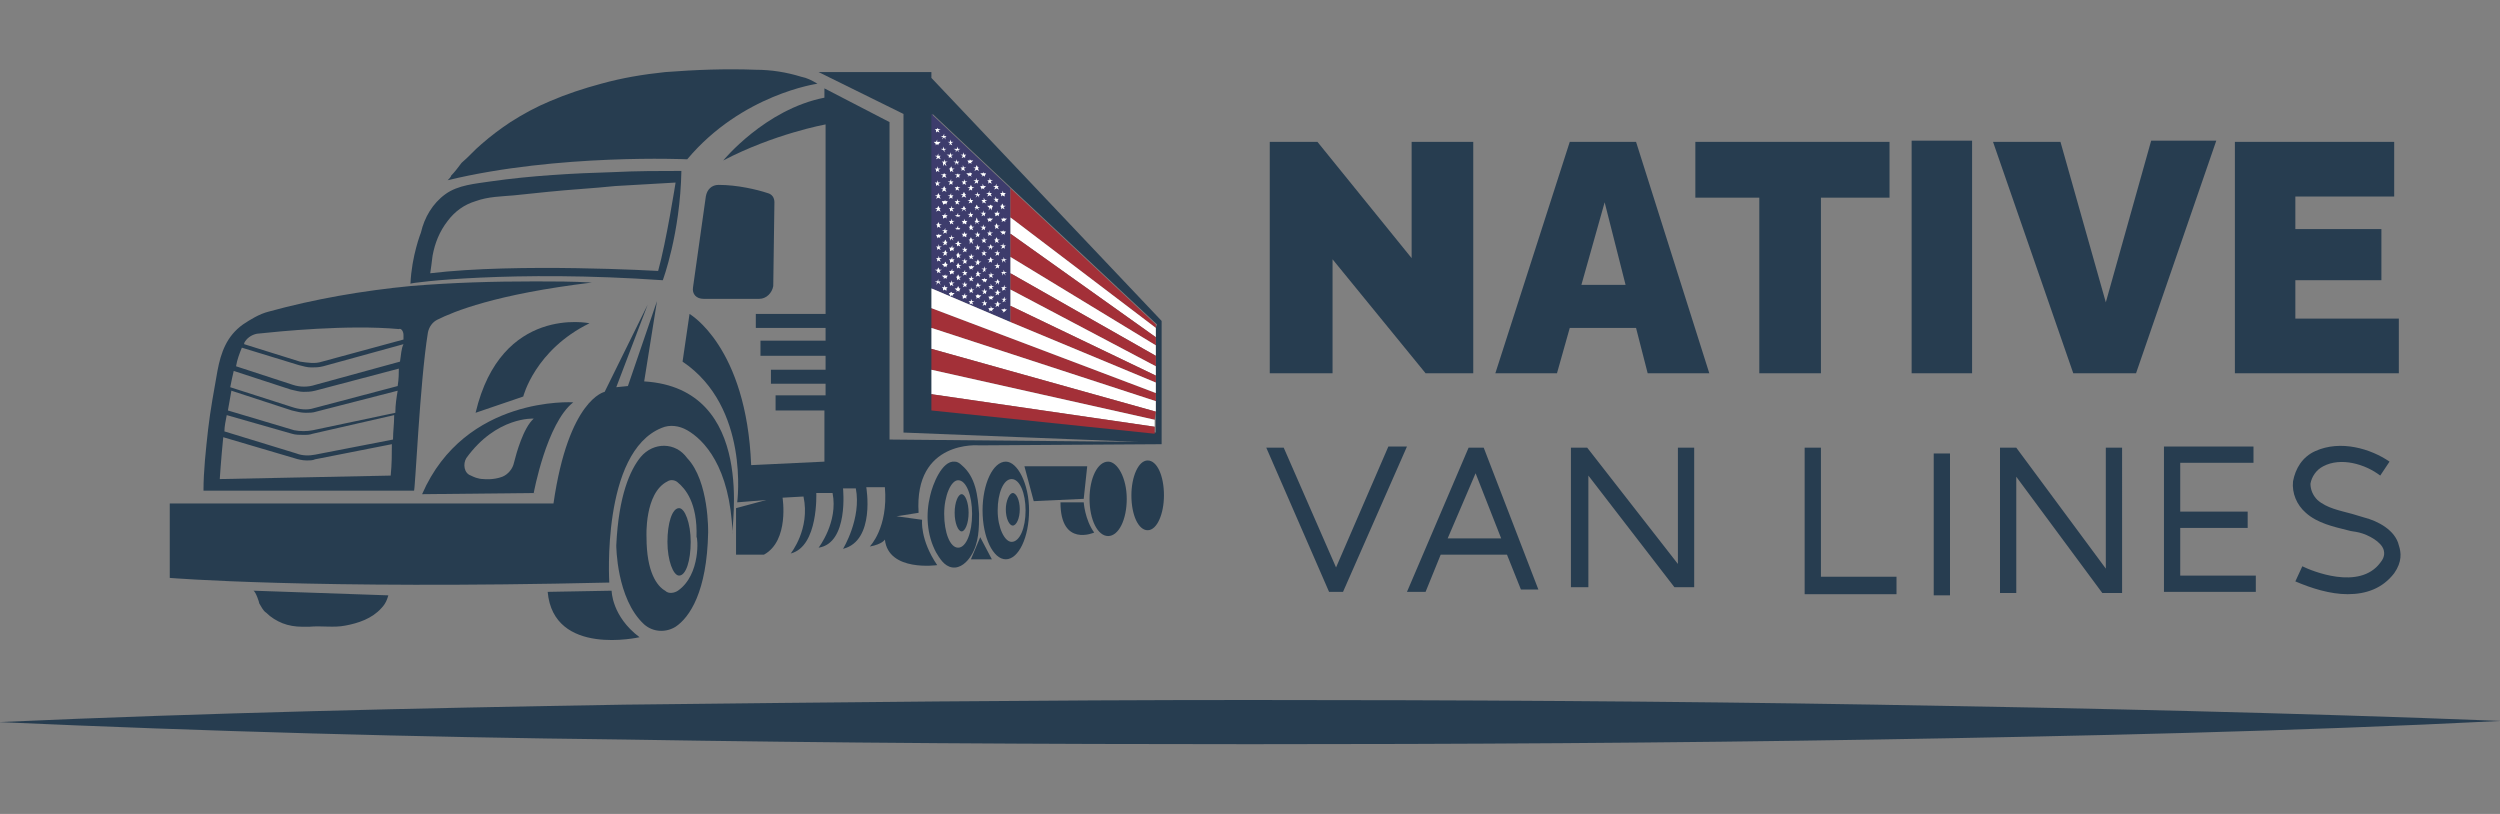 <svg version="1.1" id="Layer_1" xmlns="http://www.w3.org/2000/svg" x="0" y="0" viewBox="0 0 215 70" style="enable-background:new 0 0 215 70" xml:space="preserve"><rect x="0" y="0" width="215" height="70" fill="#808080" stroke="none"/><style>.st0{fill:#273d50}.st2{fill:#a33038}.st3{fill:#fff}</style><path class="st0" d="m55.4 32.8 1.1-6.9-2.5 7.3-1 .1 2.7-7.1-3.7 7.5s-3.1.6-4.4 9.6h-33v6.4s12.1 1 37.8.4c0 0-.7-11.2 4.5-13.3.7-.3 1.5-.2 2.2.2 1.4.8 3.7 3.1 3.9 8.9-.2-.2 2.2-12.5-7.6-13.1z"/><path class="st0" d="m36.3 42.5 9.6-.1s1.1-6 3.4-7.8c0 0-9.3-.6-13 7.9zm3.8-3.1c2.6-3.6 5.8-3.4 5.8-3.4-.9.8-1.5 3-1.7 3.8-.1.5-.5 1-1 1.2-.8.3-1.6.2-1.6.2-.5 0-.9-.2-1.1-.3-.6-.2-.7-1-.4-1.5zM40.9 35.5l4.1-1.4s1-4 5.7-6.3c0 0-7.6-1.6-9.8 7.7zM59.1 13.7c4.7-5.6 11.2-6.5 11.2-6.5-.5-.3-.9-.5-1.4-.6-1.3-.4-2.6-.6-3.9-.6-2.6-.1-5.2 0-7.8.2-1.9.2-3.7.5-5.5 1-1.5.4-3 .9-4.4 1.5-1.2.5-2.3 1.1-3.4 1.8-.9.6-1.7 1.2-2.5 1.9-.6.5-1.1 1.1-1.7 1.6-.3.4-.6.8-.9 1.1 0 .1-.2.3-.3.4 9.5-2.3 20.6-1.8 20.6-1.8z"/><path class="st0" d="M80.1 6.7v-.5h-9.7l7.3 3.6v27.4l20.2.8-21.4-.2V10.5l-5.6-2.9v.8c-5.1 1-8.7 5.4-8.7 5.4 4.4-2.3 8.8-3.1 8.8-3.1V27h-6v1.2h6v1.1h-5.6v1.3H71v1.2h-4.7V33H71v1h-4.3v1.3h4.2v4.4l-6.3.3c-.4-10.2-5.3-13-5.3-13l-.6 4.1c5.8 3.9 4.7 12.1 4.7 12.1l2.5-.2-2.6.7v4h2.4c2.2-1.2 1.6-4.9 1.6-4.9l1.8-.1c.6 2.8-1.1 4.9-1.1 4.9 2.4-.6 2.2-5.2 2.2-5.2h1.4c.5 2.5-1.2 4.7-1.2 4.7 2.6-.4 2.1-5.1 2.1-5.1h1.1c.5 2.6-1.1 5.2-1.1 5.2 2.8-.7 2-5.3 2-5.3h1.6c.3 3.5-1.3 5.1-1.3 5.1 1.1-.2 1.3-.6 1.3-.6.3 2.8 4.5 2.2 4.5 2.2-1.5-2.2-1.3-3.9-1.3-3.9l-2.2-.3 1.9-.3c-.4-6.3 5.2-5.8 5.2-5.8l15.7-.1V27.6L80.1 6.7zm19.3 21.5v9l-19.2-2V9.8l6.8 6.4 12.5 11.7-.1.3z"/><path style="fill:#3d3c6c" d="M86.9 16.2v11.5l-6.8-2.9v-15z"/><path class="st0" d="M59.6 24.7c-.1.6.3 1 .9 1h4.8c.6 0 1.1-.5 1.2-1.1l.1-7.2c0-.4-.2-.7-.6-.8-.9-.3-2.6-.7-4.2-.7-.6 0-1 .4-1.1 1l-1.1 7.8zM57 24.1s1.5-4 1.6-9.4c-1.9 0-3.8 0-5.8.1-3.5.1-7.1.3-10.6.8-1.3.2-2.8.3-3.9 1.1s-1.8 2-2.1 3.3c0 0-.8 2-.9 4.4 0-.1 8.8-1.2 21.7-.3zm-20-.6s.2-1.4.2-1.5c.2-1.1.6-2.1 1.3-3 .6-.8 1.4-1.4 2.4-1.7 1.1-.4 2.2-.4 3.3-.5 1-.1 1.9-.2 2.9-.3 1.9-.2 3.9-.3 5.8-.5 1.7-.1 3.5-.2 5.2-.3 0 0-.8 5.1-1.5 7.6 0 0-12.1-.7-19.6.2z"/><path class="st0" d="M36.8 28.6c.1-.5.4-.9.8-1.1 1.4-.7 5-2.2 13.3-3.2-1.6-.1-3.3-.1-4.9-.1-3.6 0-7.1.1-10.7.4-4.1.4-8.2 1.1-12.2 2.2-.8.2-1.6.7-2.2 1.1-1.4 1-1.9 2.4-2.2 4-.3 1.7-.6 3.3-.8 5-.2 1.8-.4 3.6-.4 5.3h18.1c.1.2.5-9.3 1.2-13.6zm-3.2 12.3-14.7.3s.1-1.6.3-3.6l6.1 1.8c.3.1.7.2 1.1.2.2 0 .5 0 .7-.1l6.6-1.3c0 .8 0 1.7-.1 2.7zm.2-3.1-6.7 1.3c-.5.1-1.1.1-1.6-.1l-6.2-1.9c0-.4.1-.9.2-1.4l5.6 1.6c.3.1.7.1 1 .1.3 0 .5 0 .8-.1l7-1.6c0 .8-.1 1.4-.1 2.1zm.2-2.3L26.9 37c-.5.1-1.1.1-1.6 0l-5.7-1.7c.1-.6.2-1.1.3-1.7l5.2 1.7c.4.1.8.2 1.2.2.3 0 .6 0 .9-.1l7-1.8c-.1.6-.2 1.2-.2 1.9zm.2-2.3L27 35.1c-.6.2-1.3.1-1.9-.1l-5.3-1.7c.1-.5.2-1 .3-1.4l4.9 1.6c.4.1.8.2 1.1.2.3 0 .6 0 1-.1l7.2-1.9c0 .3 0 .9-.1 1.5zm.2-2.1-7.3 2c-.6.2-1.3.2-1.9 0l-4.9-1.6c.1-.6.3-1.1.5-1.6l4.9 1.5c.4.1.7.2 1.1.2.3 0 .6 0 1-.1l6.9-1.9c-.2.4-.2.9-.3 1.5zm.3-2.3v.4l-7 1.9c-.6.2-1.2.1-1.9 0L21 29.6v-.1c.2-.4.6-.7 1.1-.8 1.9-.2 7.8-.8 12.2-.4.2-.1.4.2.4.5zM22.3 51.9c.2.3.3.6.6.8.4.4.9.7 1.4.9.5.2 1.1.3 1.7.3h.6c1.1-.1 2.1.1 3.1-.1 1.1-.2 2.3-.6 3.1-1.5.2-.2.4-.5.5-.8l.1-.3-11.6-.4c.2.1.5 1 .5 1.1zM52.6 50.8l-5.5.1c.5 5.6 7.9 3.9 7.9 3.9-2.4-1.8-2.4-4-2.4-4zM55.1 39.3c-.9 1.1-1.9 3.3-2.1 7.6 0 0 0 4.6 2.4 6.8.8.7 1.9.7 2.7.2 1.2-.8 2.7-3 2.8-8.1 0 0 .1-4.4-1.8-6.4-1-1.4-2.9-1.4-4-.1zm3.2 11.5c-.3.2-.8.3-1.1 0-.7-.4-1.6-1.6-1.6-4.6 0 0-.2-3.8 1.8-4.8.3-.2.7-.1.9.1.6.5 1.7 1.7 1.6 4.7.1-.1.4 3.2-1.6 4.6z"/><path class="st0" d="M58.4 43.7c-.6 0-1 1.3-1 2.9 0 1.6.5 2.9 1 2.9.6 0 1-1.3 1-2.9s-.5-2.9-1-2.9zM82.7 40c-.2-.2-.4-.3-.6-.3-1.1-.1-1.9 2-2.1 2.9-.4 1.6-.3 3.4.5 4.9.3.5.7 1.2 1.4 1.3.7.1 1.3-.5 1.6-1 .7-1.1.7-2.4.7-3.6-.1-1.6-.3-3.2-1.5-4.2zm-.3 7.1c-.7 0-1.2-1.3-1.2-2.9 0-1.6.6-2.9 1.2-2.9.7 0 1.2 1.3 1.2 2.9 0 1.6-.5 2.9-1.2 2.9z"/><path class="st0" d="M82.1 44.1c0 .9.3 1.6.6 1.6s.6-.7.6-1.6-.3-1.6-.6-1.6-.6.7-.6 1.6zM86.5 43.8c0 .8.3 1.4.6 1.4s.6-.6.6-1.4c0-.8-.3-1.4-.6-1.4s-.6.7-.6 1.4z"/><path class="st0" d="M86.5 39.7c-1.1 0-2 1.9-2 4.2s.9 4.2 2 4.2 2-1.9 2-4.2-1-4.2-2-4.2zm1.7 4.2c0 1.5-.5 2.7-1.2 2.7-.6 0-1.2-1.2-1.2-2.7 0-1.5.5-2.7 1.2-2.7s1.2 1.2 1.2 2.7zM95.3 39.7c-.9 0-1.6 1.4-1.6 3.2 0 1.8.7 3.2 1.6 3.2s1.6-1.4 1.6-3.2c0-1.8-.8-3.2-1.6-3.2zM98.7 39.6c-.8 0-1.4 1.4-1.4 3 0 1.7.6 3 1.4 3 .8 0 1.4-1.4 1.4-3 0-1.7-.6-3-1.4-3zM83.5 48.1h1.8l-1-1.9zM93.5 40.1h-5.4l.8 3 4.3-.2zM91.2 43.2c0 3.9 2.9 2.6 2.9 2.6-.8-1.1-.9-2.6-.9-2.6h-2z"/><path class="st2" d="M99.4 27.9v.3l-12.5-9.5v-2.5z"/><path class="st3" d="M99.4 28.2v.8l-12.5-8.9v-1.4z"/><path class="st2" d="M99.4 29v.7l-12.5-7.6v-2z"/><path class="st3" d="M99.4 29.7v.9l-12.5-7.1v-1.4z"/><path class="st2" d="M99.4 30.6v.9l-12.5-6.6v-1.4z"/><path class="st3" d="M99.4 31.5v.8l-12.5-6v-1.4z"/><path class="st2" d="M99.4 32.3v.6l-12.5-5.2v-1.4zM99.4 33.8v.7l-19.3-6.3v-1.7z"/><path class="st3" d="M99.4 34.5v.9L80.1 30v-1.8z"/><path class="st2" d="m99.4 35.4-.1.7-19.2-4.3V30z"/><path class="st3" d="M99.3 36.1v.6l-19.2-2.8v-2.1z"/><path class="st2" d="M99.3 36.7v.6l-19.2-2v-1.4z"/><path class="st3" d="M99.4 32.9v.9l-19.3-7.3v-1.7l6.8 2.9z"/><path style="fill:none" d="M99.4 32.3"/><path class="st3" d="m80.5 11.4.1-.1.2.1-.1-.2.2-.1h-.2l-.1-.1v.1h-.2l.1.1zM81 12l.2-.2.1.2v-.2l.1-.1h-.2v-.2l-.1.2h-.2l.2.1zM81.6 12.5l.1-.1.2.1-.1-.2.2-.1h-.2l-.1-.2v.2h-.2l.2.1zM82.2 13.1l.1-.2.2.2-.1-.2.2-.1h-.2l-.1-.2v.2H82l.2.1zM82.7 13.6l.2-.1.1.1v-.2l.1-.1h-.2v-.2l-.1.2h-.2l.2.1zM83.3 14.1l.1-.1.2.1-.1-.1.2-.2h-.2l-.1-.1v.1h-.2l.1.2zM83.8 14.7l.2-.1.2.1-.1-.2.1-.1h-.1l-.1-.2-.1.2h-.2l.2.1zM84.4 15.2l.2-.1.1.1v-.1l.1-.2h-.2v-.1l-.1.1h-.2l.2.2zM85 15.8l.1-.1.2.1-.1-.2.2-.1h-.2l-.1-.2v.2h-.2l.1.1zM85.5 16.3l.2-.1.2.1-.1-.2.1-.1h-.2v-.2l-.1.2h-.2l.2.1zM86.1 16.9l.1-.1.2.1v-.2l.1-.1h-.2l-.1-.2v.2H86l.1.1zM80.4 12.5l.2-.1.1.1v-.1l.2-.2h-.3V12l-.1.2h-.2l.2.2zM81 13.1l.1-.2.2.2-.1-.2.2-.1h-.2l-.1-.2v.2h-.2l.2.1zM81.6 13.6l.1-.1.2.1-.1-.2.2-.1h-.2l-.1-.2v.2h-.3l.2.1zM82.1 14.2l.2-.2.1.2V14l.1-.1h-.2v-.2l-.1.2H82l.2.1zM82.7 14.7l.1-.1.2.1-.1-.2.2-.1h-.2l-.1-.2v.2h-.2l.1.1zM83.2 15.2l.2-.1.2.1-.1-.1.1-.2h-.1l-.1-.1v.1h-.3l.2.2zM83.8 15.8l.2-.1.1.1v-.2l.1-.1H84v-.2l-.1.2h-.2l.2.1zM84.4 16.3l.1-.1.2.1-.1-.1.2-.2h-.2l-.1-.2v.2h-.2l.1.2zM84.9 16.9l.2-.1.2.1-.1-.2.1-.1h-.2v-.2l-.1.2h-.2l.2.1zM85.5 17.4l.1-.1.2.1v-.2l.1-.1h-.2l-.1-.2v.2h-.2l.2.1zM86.1 18l.1-.1.2.1-.1-.2.2-.1h-.2l-.1-.2-.1.2H86l.1.1zM80.7 13.4v-.2l-.1.2h-.2l.2.1-.1.2.2-.1.2.1-.1-.2.1-.1zM81.3 13.9l-.1-.2v.2H81l.1.1v.3l.1-.2.2.2-.1-.3.2-.1zM81.9 14.5l-.1-.2-.1.2h-.1l.1.1v.2l.1-.1.2.1-.1-.2.2-.1zM82.4 15v-.1l-.1.1h-.2l.2.1-.1.2.2-.1.1.1v-.2l.1-.1zM83 15.6l-.1-.2v.2h-.2l.1.1v.2l.1-.1.2.1-.1-.2.2-.1zM83.6 16.1l-.1-.2-.1.2h-.2l.2.1-.1.2.2-.1.1.1v-.2l.2-.1zM84.1 16.7v-.2l-.1.2h-.2l.2.1-.1.2.2-.2.1.2v-.2l.1-.1zM84.7 17.2l-.1-.2v.2h-.2l.1.1v.2l.1-.1.2.1-.1-.2.2-.1zM85.3 17.7l-.1-.1-.1.1h-.2l.2.2-.1.2.2-.2.1.2v-.2l.1-.2zM85.8 18.3v-.2l-.1.2h-.2l.1.1v.2l.2-.1.1.1v-.2l.1-.1zM86.3 18.7v.1h-.2l.1.2-.1.1.2-.1.2.1-.1-.1.2-.2h-.2zM80.7 14.5l-.1-.2v.2h-.2l.1.1v.2l.1-.1.2.1-.1-.2.2-.1zM81.1 15.1l-.1.2.2-.1.2.1-.1-.2.1-.1h-.1l-.1-.1-.1.1h-.2zM81.7 15.7l-.1.2.2-.1.1.1v-.2l.1-.1h-.2v-.2l-.1.2h-.2zM82.2 16.2v.2l.1-.1.2.1-.1-.2.2-.1h-.2l-.1-.1v.1h-.2zM82.8 16.8l-.1.2.2-.1.2.1-.1-.2.1-.1H83l-.1-.2-.1.2h-.2zM83.4 17.3l-.1.2.2-.1.1.1v-.2l.1-.1h-.2V17l-.1.2h-.2zM83.9 17.9v.2l.1-.2.2.2-.1-.2.2-.1h-.2l-.1-.2-.1.2h-.1zM84.5 18.4l-.1.2.2-.1.1.1v-.2l.1-.1h-.2v-.2l-.1.2h-.2zM85 19v.1l.1-.1.2.1-.1-.1.2-.2h-.2l-.1-.1v.1h-.2zM85.6 19.5v.2l.1-.1.2.1-.1-.2.2-.1h-.2l-.1-.2-.1.2h-.1zM86.3 19.9v-.1l-.1.1H86l.2.2-.1.1.2-.1.1.1v-.1l.1-.2zM80.5 16l.1-.1.2.1-.1-.2.2-.1h-.2l-.1-.2v.2h-.2l.1.1zM81 16.5l.2-.1.2.1-.1-.2.1-.1h-.1l-.1-.2-.1.2h-.2l.2.1zM81.6 17.1l.2-.1.1.1v-.2l.1-.1h-.2v-.2l-.1.2h-.2l.2.1zM82.2 17.6l.1-.1.2.1-.1-.2.2-.1h-.2l-.1-.2v.2h-.2l.1.1zM82.7 18.2l.2-.2.2.2-.1-.2.1-.1H83l-.1-.2-.1.2h-.2l.2.1zM83.3 18.7l.2-.1.1.1v-.2l.1-.1h-.2v-.2l-.1.2h-.2l.2.1zM83.9 19.3l.1-.2.2.2-.1-.2.2-.1h-.2l-.1-.3-.1.3h-.1l.1.1zM84.4 19.8l.2-.1.1.1v-.2l.1-.1h-.2v-.2l-.1.2h-.2l.2.1zM85 20.3l.1-.1.2.1-.1-.2.2-.1h-.2l-.1-.2v.2h-.2l.1.1zM85.6 20.9l.1-.1.2.1-.1-.2.2-.1h-.2l-.1-.2-.1.2h-.1l.1.1zM86.1 21.4l.2-.1.1.1v-.2l.1-.1h-.2v-.2l-.1.2H86l.2.1zM80.7 16.6l-.1.2h-.2l.2.1-.1.2.2-.1.2.1-.1-.2.1-.1h-.1zM81.3 17.3v-.1l-.1.1H81l.1.2v.1l.2-.1.1.1v-.1l.1-.2zM81.9 17.9l-.1-.2v.2h-.2l.1.1v.2l.1-.1.2.1-.1-.2.2-.1zM82.4 18.5v-.2l-.1.2h-.2l.2.1-.1.1.2-.1.1.1v-.1l.1-.1zM83 19l-.1-.2v.2h-.2l.1.1v.2l.1-.1.2.1v-.2l.1-.1zM83.6 19.5l-.1-.2-.1.2h-.1l.1.1v.2l.1-.1.2.1-.1-.2.2-.1zM84.1 20.1v-.2l-.1.2h-.2l.2.1-.1.2.2-.1.1.1v-.2l.1-.1zM84.7 20.6l-.1-.2v.2h-.2l.1.1v.2l.1-.1.2.1-.1-.2.2-.1zM85.3 21.2l-.1-.2-.1.2h-.2l.2.1-.1.2.2-.2.1.2v-.2l.2-.1zM85.8 21.7v-.2l-.1.2h-.2l.2.1-.1.2.2-.1.1.1v-.2l.1-.1zM86.4 22.3l-.1-.2v.2h-.2l.1.1v.2l.1-.2.2.2-.1-.2.2-.1zM80.6 18l-.1.2.2-.1.2.1-.1-.2.1-.1h-.1l-.1-.2-.1.2h-.2zM81.1 18.8l.2-.1.1.1v-.2l.1-.1h-.2v-.2l-.1.2H81l.1.1zM81.7 19.3l.1-.1.2.1-.1-.2.2-.1h-.2l-.1-.2v.2h-.2l.1.1zM82.2 19.8l.2-.1.1.1v-.1l.1-.1h-.2v-.2l-.1.2h-.2l.2.1zM82.8 20.4l.1-.1.2.1v-.2l.1-.1H83l-.1-.2v.2h-.2l.1.1zM83.4 21l.1-.2.2.2-.1-.3.2-.1h-.2l-.1-.2-.1.2h-.1l.1.1zM83.9 21.5l.2-.1.1.1v-.2l.1-.1h-.2V21l-.1.2h-.2l.2.1zM84.5 22l.1-.1.2.1-.1-.2.2-.1h-.2l-.1-.2v.2h-.2l.1.1zM85 22.6l.2-.1.1.1v-.2l.2-.1h-.2l-.1-.2-.1.2h-.2l.2.1zM85.6 23.1l.2-.1.1.1v-.2l.1-.1h-.2v-.2l-.1.2h-.2l.2.1zM86.2 23.7l.1-.2.2.2-.1-.2.2-.1h-.2l-.1-.2v.2h-.2l.1.1zM80.8 19.3l-.1-.2-.1.2h-.1l.1.1v.2l.1-.1.2.1-.1-.2.2-.1zM81.3 19.8v-.2l-.1.2H81l.2.1-.1.2.2-.1.1.1v-.2l.1-.1zM81.9 20.4l-.1-.2v.2h-.2l.1.1v.2l.1-.2.2.2-.1-.2.2-.1zM82.5 20.9l-.1-.2-.1.2h-.2l.2.1v.2l.1-.1.2.1-.1-.2.2-.1zM83 21.4v-.2l-.1.2h-.2l.2.1-.1.2.2-.1.1.1v-.2l.1-.1zM83.6 22l-.1-.2v.2h-.2l.1.1v.2l.1-.1.2.1-.1-.2.2-.1zM83.9 22.8l.2-.1.1.1v-.2l.2-.1h-.2l-.1-.2-.1.2h-.2l.2.1zM84.5 23.4l.2-.1.1.1-.1-.2.2-.1h-.2v-.2l-.1.2h-.2l.2.1zM85.1 23.9l.1-.1.2.1-.1-.2.2-.1h-.2l-.1-.2v.2H85l.1.1zM85.6 24.5l.2-.2.1.2v-.2l.1-.1h-.1l-.1-.2-.1.2h-.2l.2.1zM86.2 25l.2-.1.1.1-.1-.2.2-.1h-.2v-.2l-.1.2h-.2l.1.1zM80.7 20.1v.1h-.2l.1.2v.1l.1-.1.2.1-.1-.1.2-.2h-.2zM81.3 20.6l-.1.2H81l.2.1-.1.2.2-.1.1.1v-.2l.1-.1h-.1zM81.9 21.1l-.1.2h-.2l.1.1v.2l.2-.1.1.1v-.2l.1-.1h-.2zM82.4 21.7l-.1.2h-.1l.1.1v.2l.1-.1.2.1-.1-.2.2-.1h-.2zM83 22.2l-.1.2h-.2l.2.1-.1.2.2-.1.1.1v-.2l.1-.1H83zM83.5 22.8v.1h-.2l.1.2v.1l.1-.1.2.1-.1-.1.2-.2h-.2zM84.1 23.3l-.1.2h-.1l.1.1-.1.2.2-.1.2.1-.1-.2.2-.1h-.2zM84.7 23.9l-.1.1h-.2l.2.2-.1.1.2-.1.1.1v-.1l.1-.2h-.2zM85.2 24.4v.2H85l.1.1v.2l.1-.1.2.1-.1-.2.2-.1h-.2zM85.8 24.9l-.1.2h-.2l.2.1-.1.2.2-.1.1.1v-.2l.2-.1h-.2zM86.4 25.7v-.2l-.1.2h-.2l.2.1-.1.2.2-.1.1.1-.1-.2.2-.1zM80.7 21v.2h-.2l.1.1v.2l.1-.1.2.1-.1-.2.2-.1h-.2zM81.3 21.5l-.1.2H81l.2.1-.1.2.2-.1.1.1v-.2l.1-.1h-.1zM81.9 22.1l-.1.2h-.2l.1.1v.2l.2-.1.1.1v-.2l.1-.1h-.2zM82.4 22.6l-.1.2h-.1l.1.1v.2l.1-.1.2.1-.1-.2.2-.1h-.2zM83 23.2l-.1.2h-.2l.2.1-.1.2.2-.1.1.1v-.2l.1-.1H83zM83.5 23.7v.2h-.2l.1.1v.2l.1-.1.2.1-.1-.2.2-.1h-.2zM84.1 24.3l-.1.2h-.1l.1.1-.1.2.2-.2.2.2-.1-.2.2-.1h-.2zM84.7 24.8l-.1.2h-.2l.2.1-.1.2.2-.1.1.1v-.2l.1-.1h-.2zM85.2 25.4v.1H85l.1.2v.1l.1-.1.2.1-.1-.1.2-.2h-.2zM85.9 26.1l-.1-.2-.1.2h-.2l.2.1-.1.2.2-.1.1.1v-.2l.2-.1zM86.4 26.6v-.1l-.1.1h-.2l.2.2-.1.1.2-.1.1.1-.1-.1.2-.2zM80.7 22v.2h-.2l.1.1v.2l.1-.1.2.1-.1-.2.2-.1h-.2zM81.3 22.5l-.1.2H81l.2.2-.1.1.2-.1.1.1v-.1l.1-.2h-.1zM81.9 23.1l-.1.2h-.2l.1.1v.2l.2-.1.1.1v-.2l.1-.1h-.2zM82.4 23.6l-.1.2h-.1l.1.1v.2l.1-.1.2.1-.1-.2.2-.1h-.2zM83 24.2l-.1.2h-.2l.2.1-.1.2.2-.1.1.1v-.2l.1-.1H83zM83.5 24.7v.2h-.2l.1.1v.2l.1-.1.2.1-.1-.2.2-.1h-.2zM84.2 25.4l-.1-.1-.1.1h-.1l.1.2-.1.1.2-.1.2.1-.1-.1.2-.2zM84.7 26v-.2l-.1.2h-.2l.2.1-.1.2.2-.1.1.1v-.2l.1-.1zM85.3 26.5l-.1-.2v.2H85l.1.2v.1l.1-.1.2.1-.1-.1.2-.2zM80.7 23l-.1.2h-.2l.2.1v.2l.1-.1.2.1-.1-.2.2-.1h-.2zM81.3 23.6l-.1.1H81l.2.2-.1.1.2-.1.1.1v-.1l.1-.2h-.2zM81.8 24.1v.2h-.2l.1.1v.2l.1-.1.2.1-.1-.2.2-.1h-.2zM82.5 24.8l-.1-.2-.1.2h-.2l.2.2-.1.1.2-.1.1.1V25l.1-.2zM83 25.4v-.2l-.1.2h-.2l.1.1v.2l.2-.1.1.1v-.2l.1-.1zM83.6 25.9l-.1-.2v.2h-.2l.1.1v.2l.1-.1.2.1-.1-.2.2-.1zM80.7 24.2V24l-.1.2h-.2l.2.1-.1.2.2-.2.2.2-.1-.2.1-.1zM81.3 24.7l-.1-.2v.2H81l.1.1v.2l.1-.1.2.1v-.2l.1-.1zM81.9 25.2l-.1-.1-.1.1h-.1l.1.2v.1l.1-.1.2.1-.1-.1.2-.2z"/><path class="st0" d="m115.5 50.9 5.5-12.5h-1.6l-4.5 10.4-4.5-10.3h-1.5l5.4 12.4zM121 50.9h1.6l1.3-3.2h5.7l1.2 3h1.5l-4.7-12.2h-1.3L121 50.9zm8.1-4.6h-4.6l2.4-5.6 2.2 5.6zM136.5 38.5h-1.4v12h1.5v-9.6l7.4 9.6h1.7v-12h-1.4v10zM173.4 38.5H172V51h1.4V41l7.4 10h1.7V38.5h-1.4v10.4zM166.3 39h1.4v12.2h-1.4zM193.8 39.8v-1.4h-7.7v12.5h7.9v-1.4h-6.5v-4.1h5.8V44h-5.8v-4.2zM203.3 44.5c-.3-.1-.7-.2-1-.3-1.1-.3-2.2-.5-3-1.2-.4-.4-.6-.9-.6-1.4.1-.6.5-1.2 1.1-1.5 1.5-.8 3.6-.2 4.9.8l.8-1.2c-1.6-1.1-4.2-1.9-6.4-.9-1.1.5-1.7 1.5-1.9 2.6-.1 1 .3 2 1.1 2.7 1 .9 2.4 1.2 3.6 1.5.3.1.6.1 1 .2.8.2 1.9.8 2.1 1.5 0 .1.2.5-.3 1.1-1.8 2.4-5.9.7-6.7.3l-.6 1.3c1.4.6 3 1.1 4.5 1.1 1.6 0 3-.5 4-1.8.7-1 .6-1.8.4-2.4-.3-1.3-1.8-2.1-3-2.4zM155.2 50.2s0 .1 0 0v.9h7.9v-1.5h-6.5V38.5h-1.4v11.7-.9.9zM114.6 22.3l8 9.8h4.1V12.2h-5.3v10l-8.1-10h-4.1v19.9h5.4zM135 28.2h5.7l1 3.9h5.3l-6.3-19.9H135l-6.4 19.9h5.3l1.1-3.9zm3-10.8 1.8 7.1H136l2-7.1zM151.3 32.1h5.3V17h5.9v-4.8h-16.7V17h5.5zM164.4 12.1h5.2v20h-5.2zM183.7 32.1l6.9-20H185L181.1 26l-3.9-13.8h-5.8l6.9 19.9zM197.4 32.1h8.9v-4.7h-8.9v-3.3h7.4v-4.4h-7.4v-2.8h8.5v-4.7h-13.7v19.9h4zM161.3 60.6c-17.9-.3-35.9-.4-53.8-.4s-35.9.2-53.8.4c-17.9.3-35.9.7-53.8 1.5 17.9.8 35.9 1.3 53.8 1.5 17.9.3 35.9.4 53.8.4s35.9-.1 53.8-.4 35.9-.7 53.8-1.6c-17.9-.7-35.8-1.1-53.8-1.4z"/></svg>